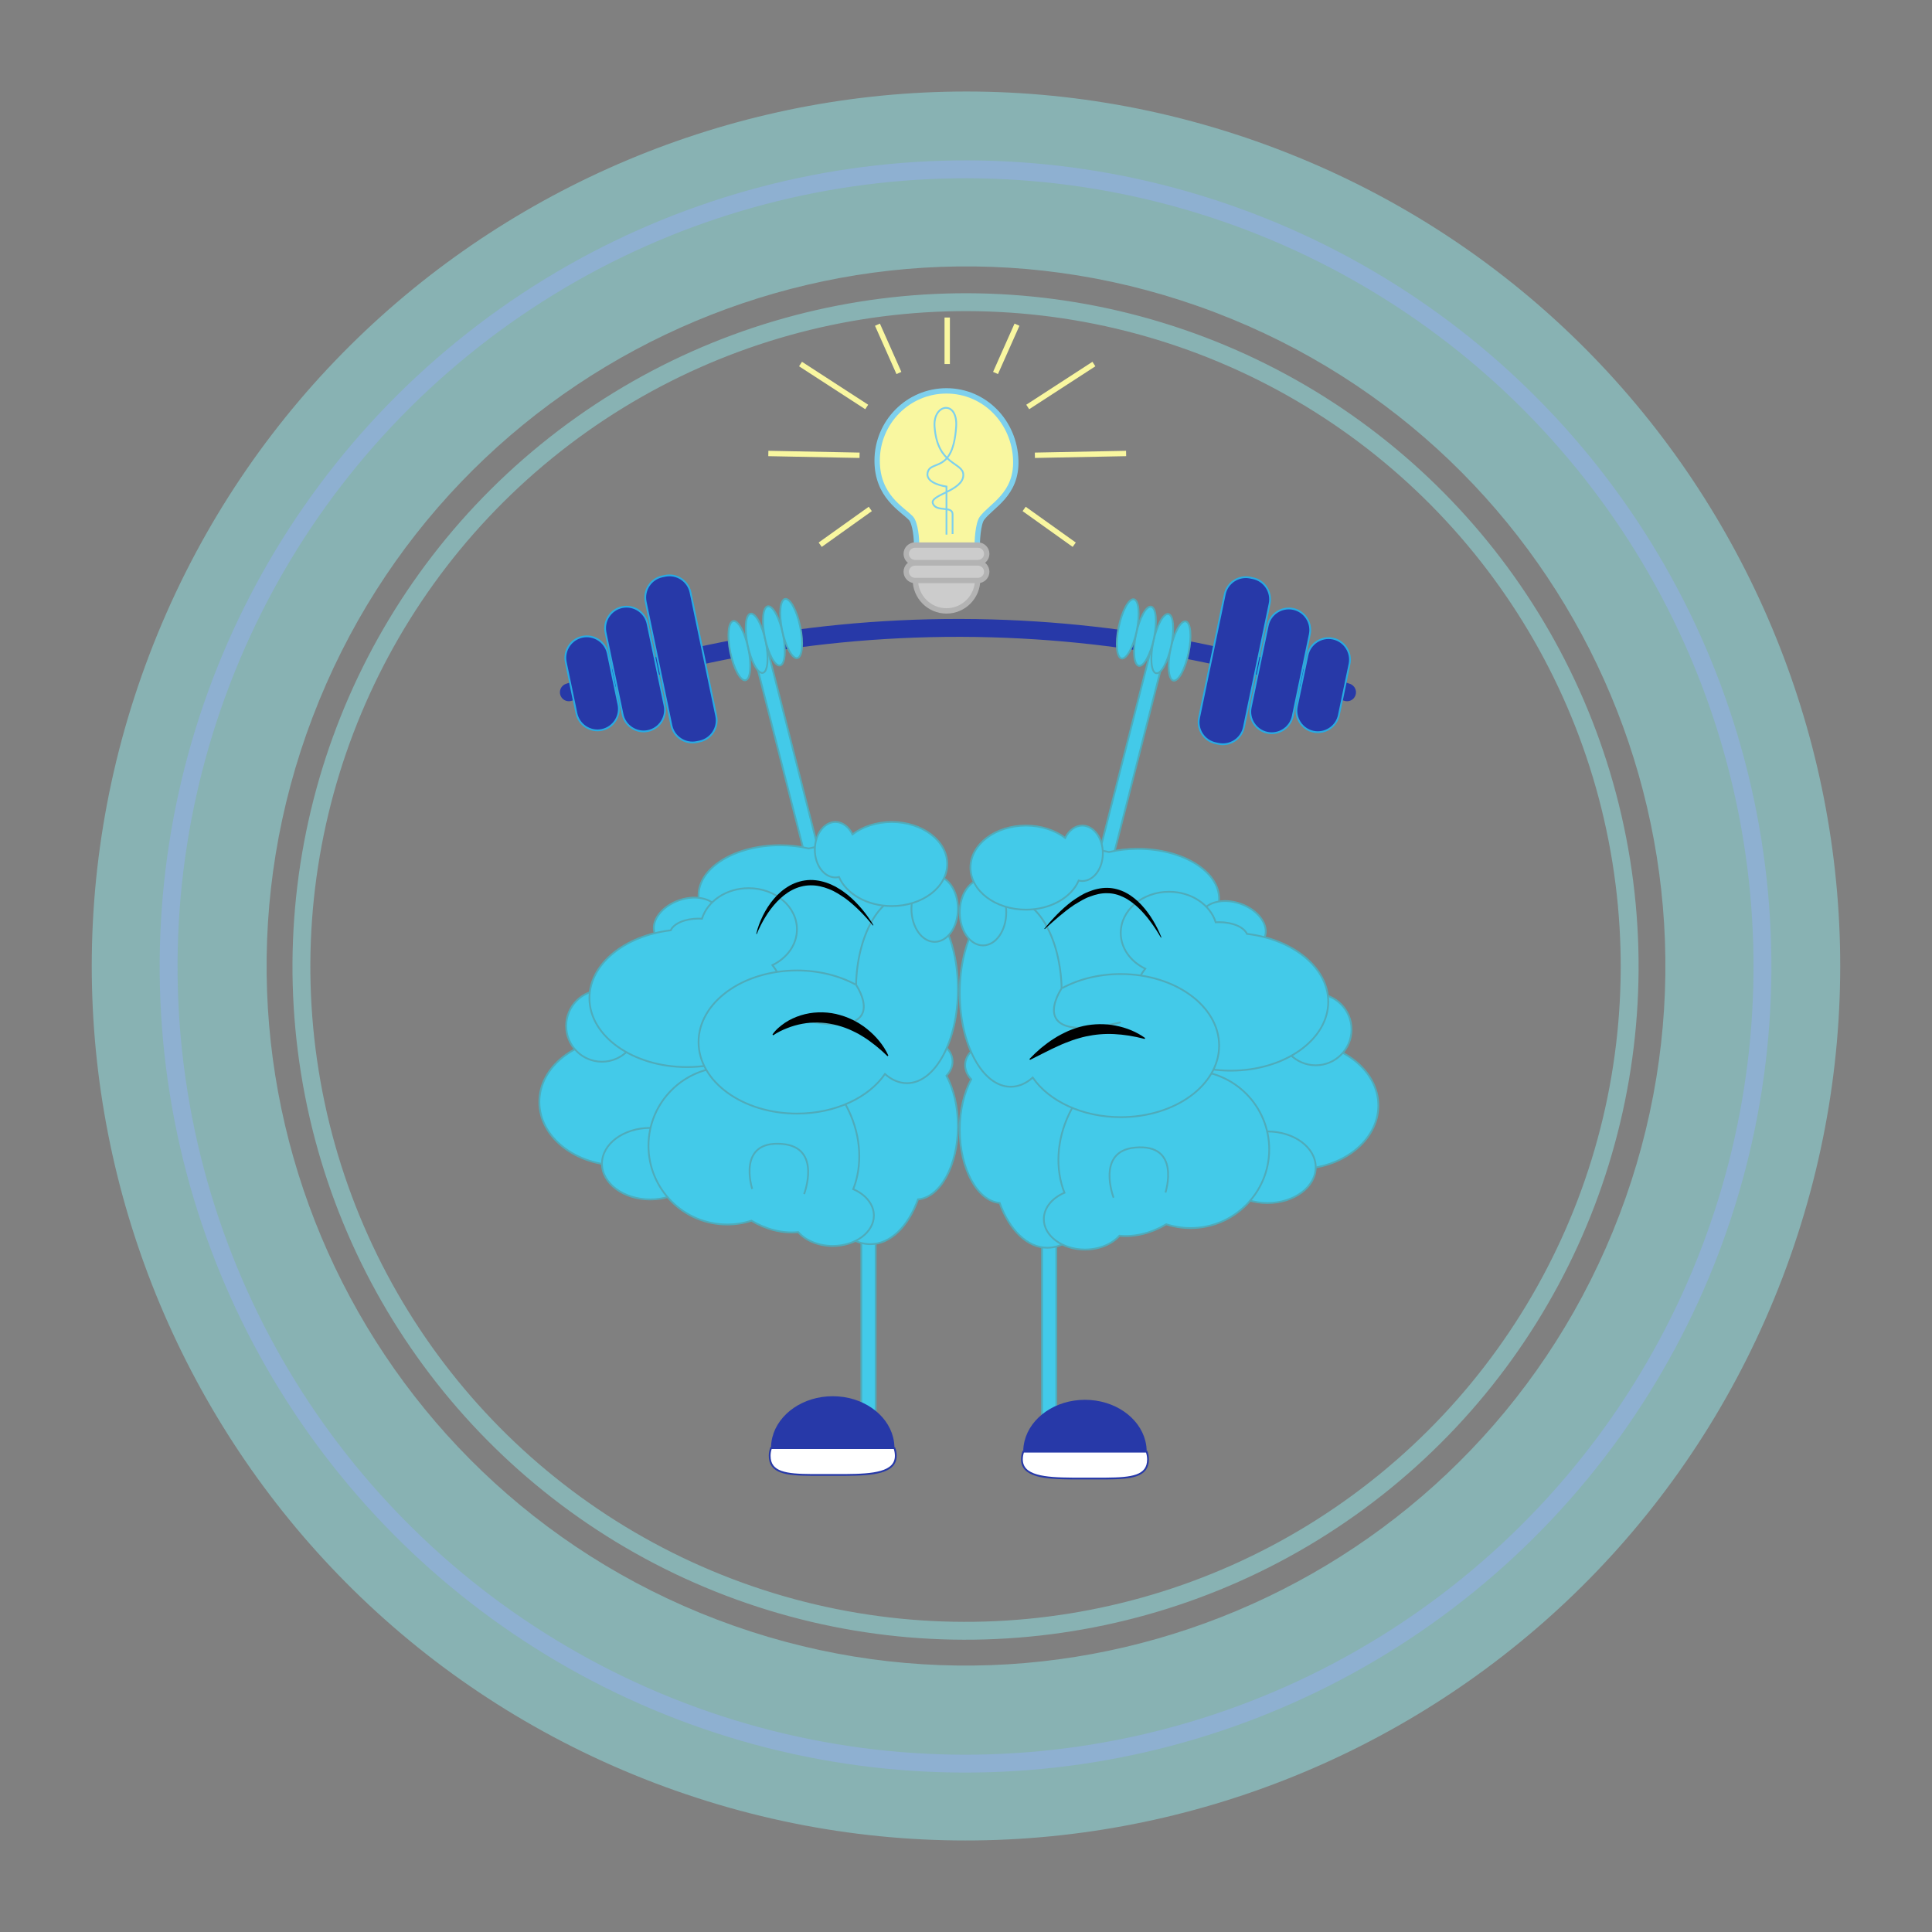 <?xml version="1.0" encoding="utf-8"?>
<!-- Generator: Adobe Illustrator 25.2.1, SVG Export Plug-In . SVG Version: 6.00 Build 0)  -->
<svg version="1.1" xmlns="http://www.w3.org/2000/svg" xmlns:xlink="http://www.w3.org/1999/xlink" x="0px" y="0px"
	 viewBox="0 0 1080 1080" style="enable-background:new 0 0 1080 1080;" xml:space="preserve">
<rect x="0" y="0" width="1080" height="1080" fill="#808080" stroke="none"/>
<style type="text/css">
	.st0{fill:none;stroke:#2739A8;stroke-width:10;stroke-linecap:round;stroke-miterlimit:10;}
	.st1{fill:#43CAE9;stroke:#4FABBA;stroke-miterlimit:10;}
	.st2{fill:#2739A8;}
	.st3{fill:#FFFFFF;stroke:#2739A8;stroke-miterlimit:10;}
	.st4{fill:#2739A8;stroke:#29ABE2;stroke-miterlimit:10;}
	.st5{fill:#F9F7A0;stroke:#7ED0ED;stroke-width:3;stroke-miterlimit:10;}
	.st6{fill:#CCCCCC;stroke:#B3B3B3;stroke-width:3;stroke-miterlimit:10;}
	.st7{fill:none;stroke:#7ED0ED;stroke-miterlimit:10;}
	.st8{fill:none;stroke:#F9F7A0;stroke-width:3;stroke-miterlimit:10;}
	.st9{opacity:0.4;fill:#94FDFF;}
	.st10{opacity:0.4;fill:none;stroke:#94FDFF;stroke-width:10;stroke-miterlimit:10;}
	.st11{opacity:0.4;fill:none;stroke:#97ADFF;stroke-width:10;stroke-miterlimit:10;}
</style>
<g id="Livello_1">
	<path class="st0" d="M318,387c49.23-16.75,125.04-36.21,219-36c92.46,0.21,167.14,19.37,216,36"/>
	<rect x="481.5" y="680.5" class="st1" width="8" height="122.94"/>
	<polygon class="st1" points="450.65,480.84 458.11,477.38 429.42,364.36 421.96,367.81 	"/>
	<g>
		<path class="st1" d="M467,472.5c-5.2,0-10.21,0.63-14.93,1.8c-5-1.16-10.41-1.8-16.07-1.8c-25.13,0-45.5,12.54-45.5,28
			c0,11.86,11.99,21.99,28.92,26.07c6.96,15.69,25.63,26.93,47.58,26.93c27.89,0,50.5-18.13,50.5-40.5
			C517.5,490.63,494.89,472.5,467,472.5z"/>
		
			<ellipse transform="matrix(0.946 -0.326 0.326 0.946 -146.904 152.892)" class="st1" cx="383.5" cy="515.5" rx="19" ry="13"/>
		<path class="st1" d="M397.5,569.5c-11.19,0-20.51,8.17-22.57,18.99c-7.75-4.99-17.64-7.99-28.43-7.99c-24.85,0-45,15.89-45,35.5
			c0,19.61,20.15,35.5,45,35.5s45-15.89,45-35.5c0-0.11-0.01-0.21-0.01-0.32c1.92,0.53,3.93,0.82,6.01,0.82c12.7,0,23-10.52,23-23.5
			S410.2,569.5,397.5,569.5z"/>
		<circle class="st1" cx="336.5" cy="573.5" r="20"/>
		<path class="st1" d="M445.5,519.5c0-12.7-12.09-23-27-23c-12.5,0-23.02,7.24-26.09,17.07c-0.63-0.04-1.26-0.07-1.91-0.07
			c-7.56,0-13.89,2.79-15.55,6.54c-25.79,3.05-45.45,18.88-45.45,37.96c0,21.26,24.4,38.5,54.5,38.5s54.5-17.24,54.5-38.5
			c0-6.7-2.43-13-6.7-18.49C439.98,535.56,445.5,528.08,445.5,519.5z"/>
		<ellipse class="st1" cx="363.5" cy="650.5" rx="27" ry="20"/>
		<path class="st1" d="M529.07,601.33c2.31-2.46,3.6-5.44,3.39-8.58c-0.5-7.44-9.18-12.91-19.37-12.22s-18.05,7.28-17.55,14.72
			c0.01,0.18,0.05,0.34,0.07,0.52c-2.88-1.46-5.94-2.27-9.11-2.27c-17.12,0-31,22.83-31,51c0,28.17,13.88,51,31,51
			c11.36,0,21.29-10.06,26.69-25.05c12.43-1.08,22.31-19,22.31-40.95C535.5,618.59,533.05,608.68,529.07,601.33z"/>
		<path class="st1" d="M476.96,664.76c5.1-12.9,4.58-29.14-2.67-44.21c-12.34-25.62-39.49-38.14-60.64-27.95
			c-2.27,1.09-4.37,2.42-6.31,3.92c-0.28-0.01-0.56-0.02-0.84-0.02c-24.3,0-44,19.7-44,44s19.7,44,44,44
			c4.73,0,9.28-0.75,13.55-2.13c8.24,4.92,17.37,7.24,26.17,6.4c4.1,4.65,11.2,7.73,19.28,7.73c12.7,0,23-7.61,23-17
			C488.5,673.2,483.86,667.7,476.96,664.76z"/>
		<path class="st1" d="M507,500.5c-15.29,0-27.76,22.18-28.47,50.02c-9.2-5.03-20.64-8.02-33.03-8.02c-30.38,0-55,17.91-55,40
			c0,22.09,24.62,40,55,40c21.54,0,40.18-9.01,49.2-22.13c3.72,3.29,7.89,5.13,12.3,5.13c15.74,0,28.5-23.51,28.5-52.5
			C535.5,524.01,522.74,500.5,507,500.5z"/>
		<ellipse class="st1" cx="522.5" cy="508" rx="13" ry="18.5"/>
		<path class="st1" d="M498.5,459.5c-8.57,0-16.33,2.64-21.94,6.9c-2.06-4.16-5.58-6.9-9.56-6.9c-6.35,0-11.5,6.94-11.5,15.5
			s5.15,15.5,11.5,15.5c0.69,0,1.36-0.1,2.01-0.25c4.03,9.43,15.71,16.25,29.49,16.25c17.12,0,31-10.52,31-23.5
			S515.62,459.5,498.5,459.5z"/>
		<path class="st1" d="M478.53,550.52c0,0,21.97,31.98-33.03,18.98"/>
		<path class="st1" d="M420.5,664.64c0,0-8.97-27.51,17-25.14c22,2,12,28,12,28"/>
	</g>
	<g>
		<path d="M431.83,578.28c1.83-2.7,4.34-4.71,6.99-6.56c2.69-1.78,5.67-3.15,8.81-4.14c6.27-1.97,13.2-2.2,19.7-0.76
			c1.61,0.42,3.23,0.81,4.77,1.38c1.57,0.54,3.07,1.2,4.56,1.9c0.73,0.37,1.44,0.77,2.16,1.15c0.73,0.37,1.42,0.8,2.09,1.26
			c0.68,0.45,1.36,0.88,2.02,1.34l1.9,1.48c4.98,4.04,9.08,8.94,11.75,14.68l-0.43,0.42l-3.25-3.04c-1.14-0.95-2.25-1.93-3.4-2.86
			c-2.32-1.83-4.69-3.61-7.22-5.14c-2.49-1.6-5.15-2.88-7.84-4.07c-2.73-1.11-5.54-2.01-8.41-2.65c-5.73-1.28-11.72-1.44-17.51-0.37
			c-2.89,0.53-5.74,1.34-8.48,2.43c-2.74,1.07-5.43,2.37-7.84,4.02L431.83,578.28z"/>
	</g>
	<g>
		<path d="M422.76,522.04c0.78-3.58,2.16-6.99,3.76-10.31c1.65-3.3,3.66-6.46,6.13-9.33c2.43-2.9,5.42-5.42,8.85-7.38
			c3.45-1.9,7.45-3.03,11.48-3.11c4.03-0.02,7.95,0.95,11.5,2.48c0.87,0.42,1.75,0.81,2.6,1.26l2.45,1.47
			c0.83,0.47,1.59,1.03,2.34,1.59c0.75,0.57,1.5,1.13,2.23,1.71c5.73,4.8,10.37,10.54,14.14,16.75l-0.23,0.19
			c-4.59-5.51-9.58-10.75-15.32-15.05c-2.94-2.03-5.94-4.04-9.28-5.31c-3.3-1.33-6.83-2.16-10.38-2.09
			c-3.55,0.03-7.07,0.98-10.22,2.62c-3.16,1.64-5.97,3.92-8.44,6.5c-2.46,2.59-4.63,5.47-6.49,8.53c-1.87,3.05-3.53,6.25-4.84,9.59
			L422.76,522.04z"/>
	</g>
	<g>
		<g>
			<path class="st2" d="M500,809.5c0,13.32-12.41,14.86-27.55,15c-3.07,0.03-6.24,0-9.45,0s-6.24,0.03-9.07,0
				c-13.97-0.14-22.93-1.68-22.93-15c0-2.06,0.25-4.06,0.74-6c3.29-13.14,17.16-23,33.76-23s30.47,9.86,33.76,23
				C499.75,805.44,500,807.44,500,809.5z"/>
		</g>
		<path class="st3" d="M500.75,813.79c0,9.51-12.68,10.61-28.15,10.71h-18.92c-14.27-0.1-23.43-1.2-23.43-10.71
			c0-1.47,0.26-2.9,0.76-4.29h68.99C500.49,810.89,500.75,812.31,500.75,813.79z"/>
	</g>
	<g>
		
			<ellipse transform="matrix(0.979 -0.204 0.204 0.979 -65.465 91.84)" class="st1" cx="413.24" cy="363.82" rx="5.15" ry="16.9"/>
		
			<ellipse transform="matrix(0.979 -0.204 0.204 0.979 -64.422 93.72)" class="st1" cx="422.9" cy="359.7" rx="5.15" ry="16.9"/>
		
			<ellipse transform="matrix(0.979 -0.204 0.204 0.979 -63.38 95.601)" class="st1" cx="432.55" cy="355.57" rx="5.15" ry="16.9"/>
		
			<ellipse transform="matrix(0.979 -0.204 0.204 0.979 -62.337 97.481)" class="st1" cx="442.2" cy="351.45" rx="5.15" ry="16.9"/>
	</g>
	<polygon class="st1" points="621.82,480.84 614.37,477.38 643.05,364.36 650.51,367.81 	"/>
	<g>
		
			<ellipse transform="matrix(0.204 -0.979 0.979 0.204 168.714 935.08)" class="st1" cx="659.23" cy="363.82" rx="16.9" ry="5.15"/>
		
			<ellipse transform="matrix(0.204 -0.979 0.979 0.204 165.064 922.348)" class="st1" cx="649.58" cy="359.7" rx="16.9" ry="5.15"/>
		
			<ellipse transform="matrix(0.204 -0.979 0.979 0.204 161.413 909.616)" class="st1" cx="639.92" cy="355.57" rx="16.9" ry="5.15"/>
		
			<ellipse transform="matrix(0.204 -0.979 0.979 0.204 157.763 896.884)" class="st1" cx="630.27" cy="351.45" rx="16.9" ry="5.15"/>
	</g>
	
		<rect x="582.5" y="684.06" transform="matrix(-1 -8.026303e-11 8.026303e-11 -1 1173 1491.063)" class="st1" width="8" height="122.94"/>
	<g>
		<path class="st1" d="M605,474.5c5.2,0,10.21,0.63,14.93,1.8c5-1.16,10.41-1.8,16.07-1.8c25.13,0,45.5,12.54,45.5,28
			c0,11.86-11.99,21.99-28.92,26.07c-6.96,15.69-25.63,26.93-47.58,26.93c-27.89,0-50.5-18.13-50.5-40.5
			C554.5,492.63,577.11,474.5,605,474.5z"/>
		
			<ellipse transform="matrix(0.326 -0.946 0.946 0.326 -24.915 1000.073)" class="st1" cx="688.5" cy="517.5" rx="13" ry="19"/>
		<path class="st1" d="M674.5,571.5c11.19,0,20.51,8.17,22.57,18.99c7.75-4.99,17.64-7.99,28.43-7.99c24.85,0,45,15.89,45,35.5
			c0,19.61-20.15,35.5-45,35.5s-45-15.89-45-35.5c0-0.11,0.01-0.21,0.01-0.32c-1.92,0.53-3.93,0.82-6.01,0.82
			c-12.7,0-23-10.52-23-23.5S661.8,571.5,674.5,571.5z"/>
		<circle class="st1" cx="735.5" cy="575.5" r="20"/>
		<path class="st1" d="M626.5,521.5c0-12.7,12.09-23,27-23c12.5,0,23.02,7.24,26.09,17.07c0.63-0.04,1.26-0.07,1.91-0.07
			c7.56,0,13.89,2.79,15.55,6.54c25.79,3.05,45.45,18.88,45.45,37.96c0,21.26-24.4,38.5-54.5,38.5s-54.5-17.24-54.5-38.5
			c0-6.7,2.43-13,6.7-18.49C632.02,537.56,626.5,530.08,626.5,521.5z"/>
		<ellipse class="st1" cx="708.5" cy="652.5" rx="27" ry="20"/>
		<path class="st1" d="M542.93,603.33c-2.31-2.46-3.6-5.44-3.39-8.58c0.5-7.44,9.18-12.91,19.37-12.22s18.05,7.28,17.55,14.72
			c-0.01,0.18-0.05,0.34-0.07,0.52c2.88-1.46,5.94-2.27,9.11-2.27c17.12,0,31,22.83,31,51c0,28.17-13.88,51-31,51
			c-11.36,0-21.29-10.06-26.69-25.05c-12.43-1.08-22.31-19-22.31-40.95C536.5,620.59,538.95,610.68,542.93,603.33z"/>
		<path class="st1" d="M595.04,666.76c-5.1-12.9-4.58-29.14,2.67-44.21c12.34-25.62,39.49-38.14,60.64-27.95
			c2.27,1.09,4.37,2.42,6.31,3.92c0.28-0.01,0.56-0.02,0.84-0.02c24.3,0,44,19.7,44,44s-19.7,44-44,44c-4.73,0-9.28-0.75-13.55-2.13
			c-8.24,4.92-17.37,7.24-26.17,6.4c-4.1,4.65-11.2,7.73-19.28,7.73c-12.7,0-23-7.61-23-17C583.5,675.2,588.14,669.7,595.04,666.76z
			"/>
		<path class="st1" d="M565,502.5c15.29,0,27.76,22.18,28.47,50.02c9.2-5.03,20.64-8.02,33.03-8.02c30.38,0,55,17.91,55,40
			c0,22.09-24.62,40-55,40c-21.54,0-40.18-9.01-49.2-22.13c-3.72,3.29-7.89,5.13-12.3,5.13c-15.74,0-28.5-23.51-28.5-52.5
			C536.5,526.01,549.26,502.5,565,502.5z"/>
		<ellipse class="st1" cx="549.5" cy="510" rx="13" ry="18.5"/>
		<path class="st1" d="M573.5,461.5c8.57,0,16.33,2.64,21.94,6.9c2.06-4.16,5.58-6.9,9.56-6.9c6.35,0,11.5,6.94,11.5,15.5
			s-5.15,15.5-11.5,15.5c-0.69,0-1.36-0.1-2.01-0.25c-4.03,9.43-15.71,16.25-29.49,16.25c-17.12,0-31-10.52-31-23.5
			S556.38,461.5,573.5,461.5z"/>
		<path class="st1" d="M593.47,552.52c0,0-21.97,31.98,33.03,18.98"/>
		<path class="st1" d="M651.5,666.64c0,0,8.97-27.51-17-25.14c-22,2-12,28-12,28"/>
	</g>
	<g>
		<path d="M639.81,580.76c-6-1.56-11.6-2.44-17.03-2.7c-5.43-0.27-10.64,0.21-15.77,1.31c-1.28,0.3-2.57,0.58-3.83,0.99
			c-1.29,0.3-2.53,0.81-3.82,1.19c-2.52,0.94-5.09,1.89-7.62,3.08c-5.13,2.27-10.22,5.06-15.88,7.82l-0.43-0.42l3.17-3.17
			c1.11-1,2.21-2.02,3.34-3c2.32-1.89,4.71-3.71,7.26-5.29c2.51-1.65,5.21-2.99,7.94-4.24c2.77-1.17,5.64-2.12,8.58-2.81
			c5.9-1.25,12.05-1.34,17.96-0.18c5.91,1.15,11.6,3.41,16.5,6.95L639.81,580.76z"/>
	</g>
	<g>
		<path d="M648.96,524.14c-1.82-3.12-3.75-6.13-5.87-8.95c-0.51-0.72-1.07-1.4-1.59-2.1c-0.56-0.67-1.11-1.36-1.69-2
			c-1.16-1.29-2.3-2.59-3.57-3.74c-2.51-2.3-5.17-4.39-8.11-5.78c-2.9-1.44-6.02-2.27-9.19-2.26c-3.17-0.1-6.37,0.65-9.47,1.81
			c-3.16,1.06-6.05,2.95-9.02,4.72c-5.76,3.88-11.07,8.66-16.45,13.52l-0.23-0.19c4.56-5.56,9.53-10.84,15.28-15.22
			c2.95-2.06,5.96-4.12,9.35-5.43c3.34-1.37,6.94-2.25,10.59-2.2c3.65,0.05,7.25,1.05,10.45,2.75c3.21,1.7,6.05,4.03,8.52,6.66
			c2.47,2.64,4.63,5.55,6.49,8.64c1.86,3.09,3.5,6.31,4.8,9.68L648.96,524.14z"/>
	</g>
	<g>
		<g>
			<path class="st2" d="M572,811.5c0,13.32,12.41,14.86,27.55,15c3.07,0.03,6.24,0,9.45,0s6.24,0.03,9.07,0
				c13.97-0.14,22.93-1.68,22.93-15c0-2.06-0.25-4.06-0.74-6c-3.29-13.14-17.16-23-33.76-23s-30.47,9.86-33.76,23
				C572.25,807.44,572,809.44,572,811.5z"/>
		</g>
		<path class="st3" d="M571.25,815.79c0,9.51,12.68,10.61,28.15,10.71h18.92c14.27-0.1,23.43-1.2,23.43-10.71
			c0-1.47-0.26-2.9-0.76-4.29h-68.99C571.51,812.89,571.25,814.31,571.25,815.79z"/>
	</g>
	<path class="st4" d="M391.09,414.48l-1.58,0.33c-6.46,1.34-12.85-2.84-14.19-9.3l-14.38-69.1c-1.34-6.46,2.84-12.85,9.3-14.19
		l1.58-0.33c6.46-1.34,12.85,2.84,14.19,9.3l14.38,69.1C401.74,406.75,397.56,413.13,391.09,414.48z"/>
	<path class="st4" d="M362.21,408.62L362.21,408.62c-6.46,1.34-12.85-2.84-14.19-9.3l-9.52-45.74c-1.34-6.46,2.84-12.85,9.3-14.19h0
		c6.46-1.34,12.85,2.84,14.19,9.3l9.52,45.74C372.85,400.89,368.67,407.28,362.21,408.62z"/>
	<path class="st4" d="M336.42,408.04L336.42,408.04c-6.46,1.34-12.85-2.84-14.19-9.3l-5.95-28.58c-1.34-6.46,2.84-12.85,9.3-14.19h0
		c6.46-1.34,12.85,2.84,14.19,9.3l5.95,28.58C347.07,400.31,342.88,406.69,336.42,408.04z"/>
	<path class="st4" d="M679.58,415.48l1.58,0.33c6.46,1.34,12.85-2.84,14.19-9.3l14.38-69.1c1.34-6.46-2.84-12.85-9.3-14.19
		l-1.58-0.33c-6.46-1.34-12.85,2.84-14.19,9.3l-14.38,69.1C668.93,407.75,673.12,414.13,679.58,415.48z"/>
	<path class="st4" d="M708.47,409.62L708.47,409.62c6.46,1.34,12.85-2.84,14.19-9.3l9.52-45.74c1.34-6.46-2.84-12.85-9.3-14.19h0
		c-6.46-1.34-12.85,2.84-14.19,9.3l-9.52,45.74C697.82,401.89,702.01,408.28,708.47,409.62z"/>
	<path class="st4" d="M734.25,409.04L734.25,409.04c6.46,1.34,12.85-2.84,14.19-9.3l5.95-28.58c1.34-6.46-2.84-12.85-9.3-14.19l0,0
		c-6.46-1.34-12.85,2.84-14.19,9.3l-5.95,28.58C723.61,401.31,727.79,407.69,734.25,409.04z"/>
	<path class="st5" d="M567.83,257.5c-0.57-21.53-17.35-39-38.75-39s-38.75,17.46-38.75,39c0,20,14,27,18.89,32.2
		c2.53,2.69,3.33,12.11,3.11,15.8c-0.71,12.08,4.73,20,16.75,20s17.96-6.92,17.25-19c-0.22-3.69,0.39-13.84,2.61-16.8
		C554.33,282.5,568.33,276.5,567.83,257.5z"/>
	<ellipse class="st6" cx="529.09" cy="324" rx="17.41" ry="17.5"/>
	<path class="st6" d="M506.59,319.6L506.59,319.6c0-2.7,2.2-4.9,4.9-4.9h35.2c2.7,0,4.9,2.2,4.9,4.9l0,0c0,2.7-2.21,4.9-4.9,4.9
		h-35.2C508.79,324.5,506.59,322.3,506.59,319.6z"/>
	<path class="st6" d="M506.59,309.6L506.59,309.6c0-2.7,2.2-4.9,4.9-4.9h35.2c2.7,0,4.9,2.2,4.9,4.9l0,0c0,2.7-2.21,4.9-4.9,4.9
		h-35.2C508.79,314.5,506.59,312.3,506.59,309.6z"/>
	<path class="st7" d="M529.09,298.87V272c0,0-11.59-1.5-10.59-7.5c1.33-7.95,14.2,0.96,16-26c1-15-13-13-12.07,0
		c1.57,21.94,16.07,19.72,16.07,27c0,9-19,11-17,16s11,1,11,6s0,11,0,11"/>
	<line class="st8" x1="447.5" y1="203.5" x2="484.5" y2="227.5"/>
	<line class="st8" x1="429.5" y1="253.5" x2="480.5" y2="254.5"/>
	<line class="st8" x1="458.5" y1="304.5" x2="486.5" y2="284.5"/>
	<line class="st8" x1="490.5" y1="181.5" x2="502.5" y2="208.5"/>
	<line class="st8" x1="611.5" y1="203.5" x2="574.5" y2="227.5"/>
	<line class="st8" x1="629.5" y1="253.5" x2="578.5" y2="254.5"/>
	<line class="st8" x1="600.5" y1="304.5" x2="572.5" y2="284.5"/>
	<line class="st8" x1="568.5" y1="181.5" x2="556.5" y2="208.5"/>
	<line class="st8" x1="529.5" y1="203.5" x2="529.5" y2="177.5"/>
</g>
<g id="Livello_2">
	<g>
		<path class="st9" d="M713.98,83.28c-252.14-96.05-534.44,30.56-630.53,282.8s30.42,534.59,282.56,630.64
			c252.14,96.05,534.44-30.56,630.53-282.8S966.13,179.33,713.98,83.28z M905.24,679.13c-76.87,201.79-302.71,303.09-504.42,226.24
			S97.89,602.66,174.76,400.87S477.47,97.78,679.19,174.62S982.11,477.34,905.24,679.13z"/>
		
			<ellipse transform="matrix(0.356 -0.934 0.934 0.356 -156.858 852.392)" class="st10" cx="540" cy="540" rx="371.53" ry="371.39"/>
		
			<ellipse transform="matrix(0.356 -0.934 0.934 0.356 -156.858 852.392)" class="st11" cx="540" cy="540" rx="445.83" ry="445.66"/>
	</g>
</g>
</svg>
